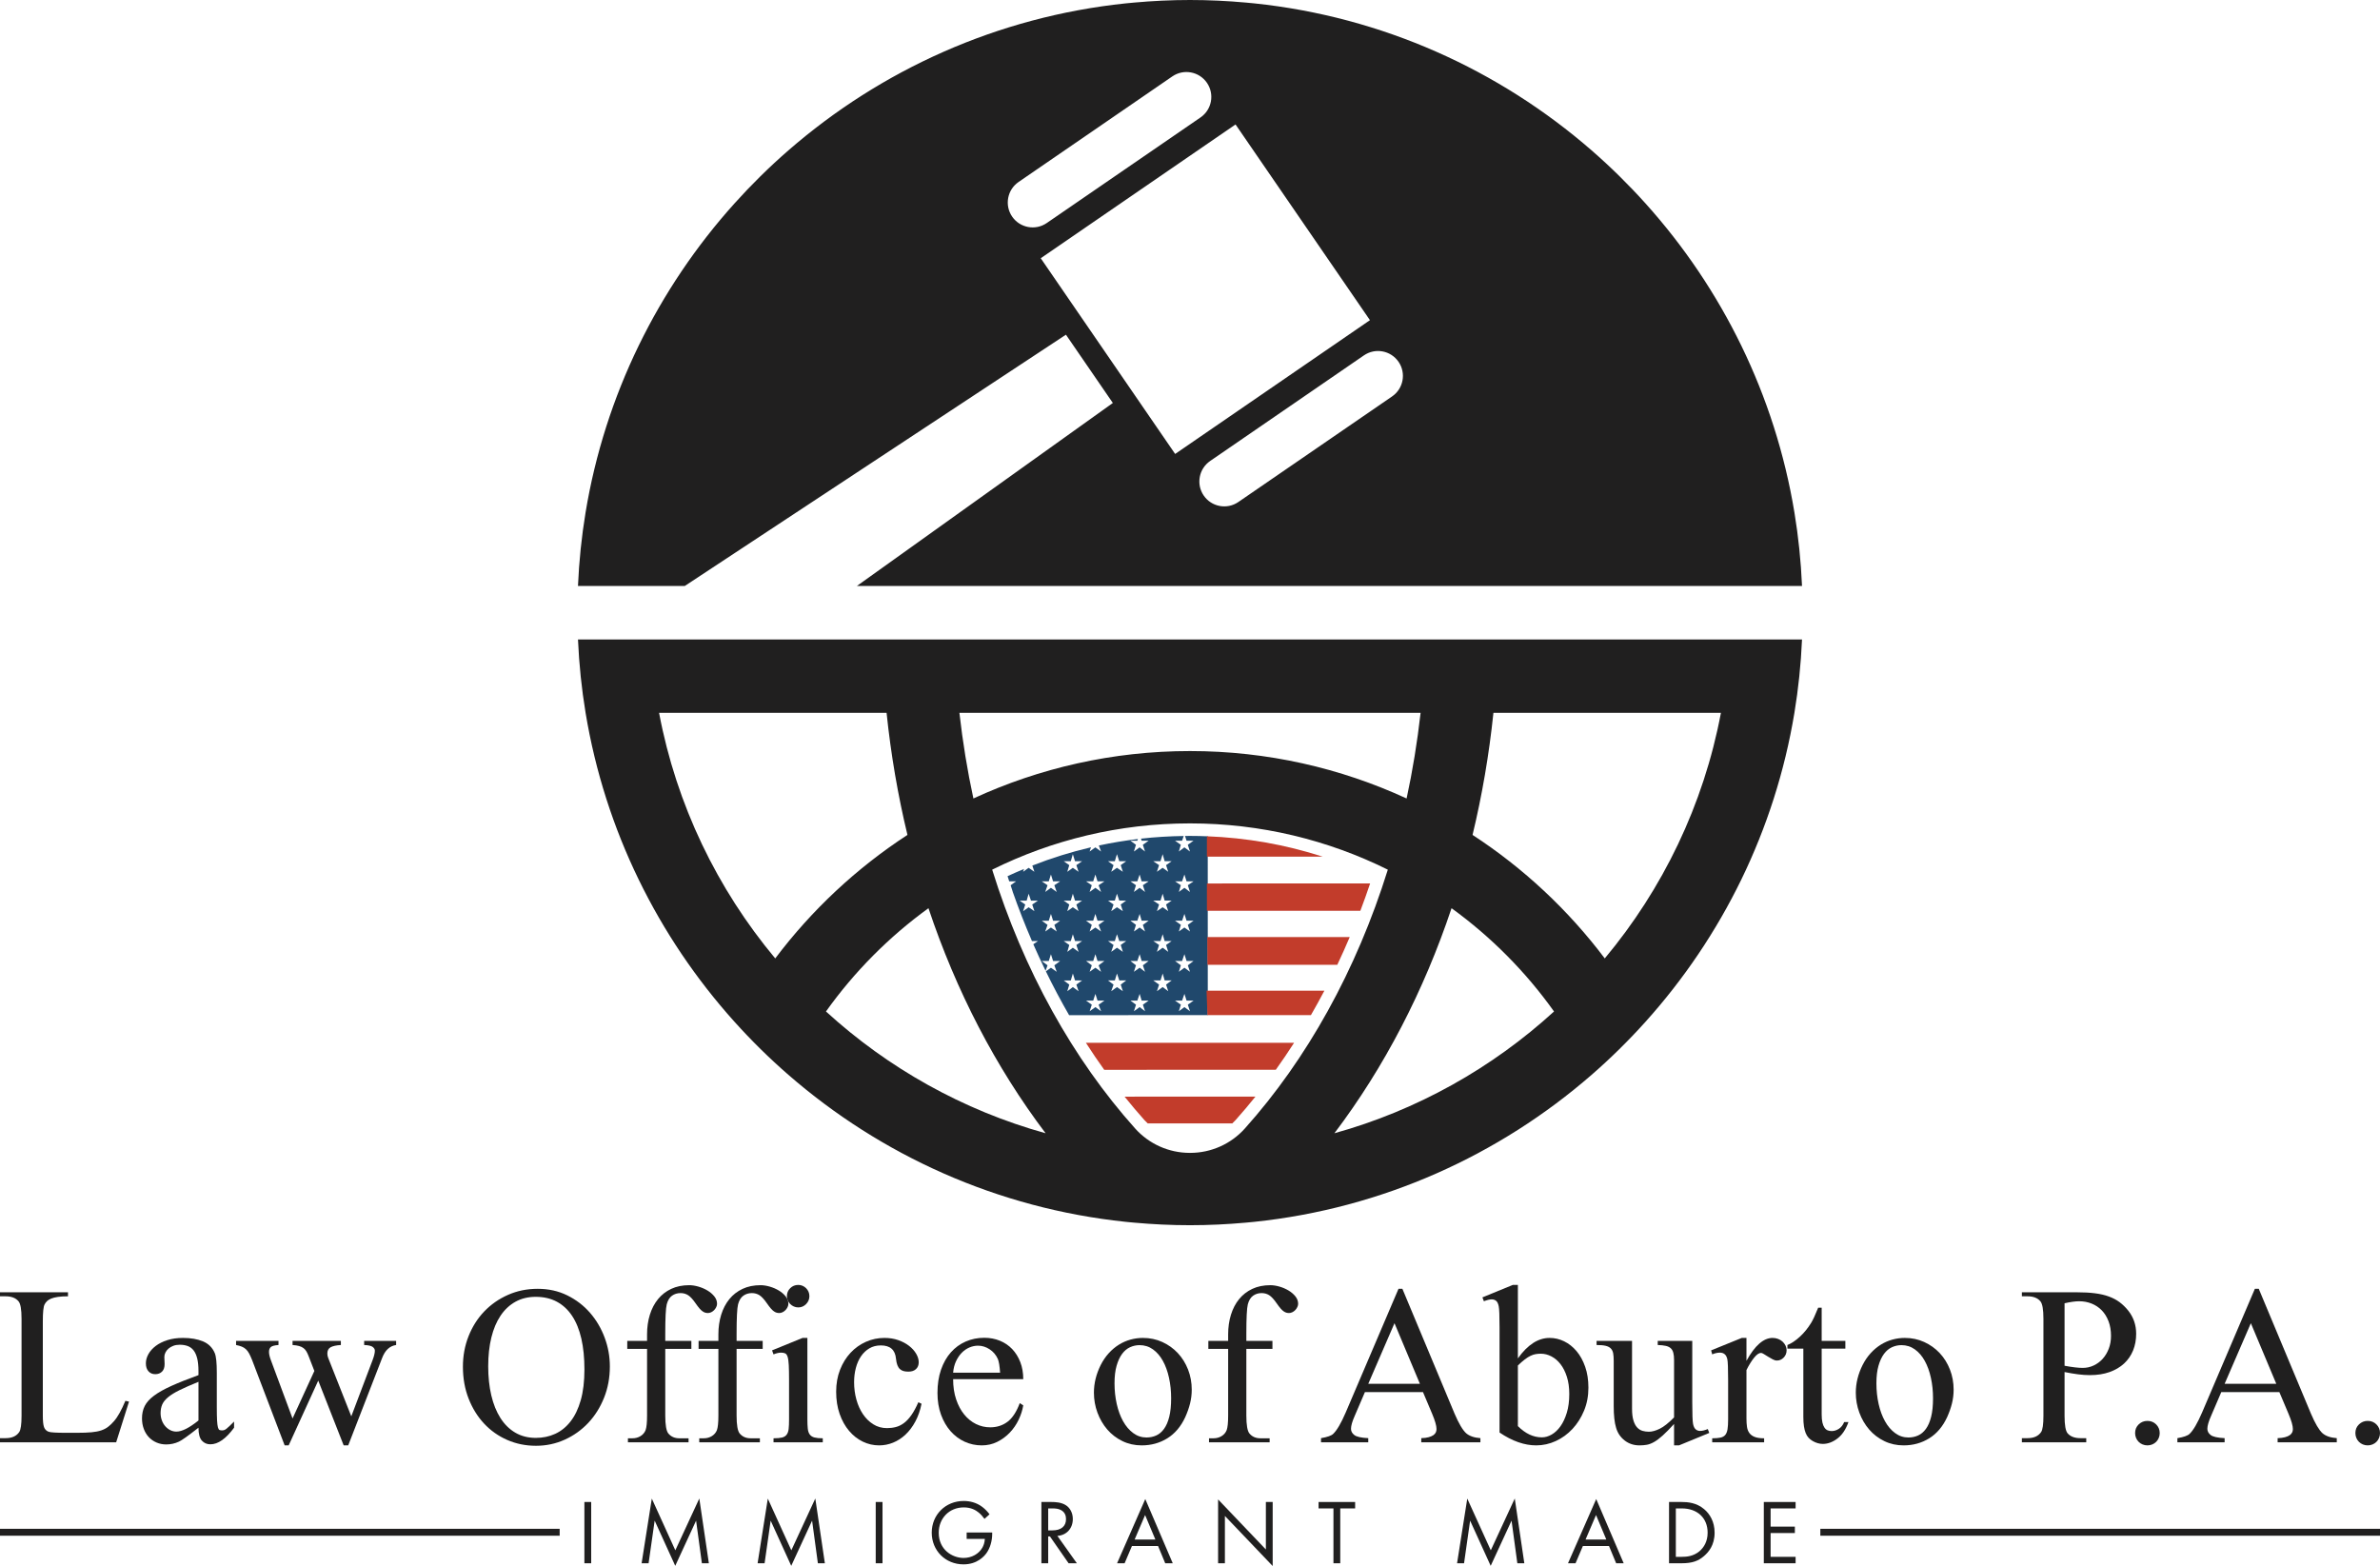 <?xml version="1.0" encoding="UTF-8"?>
<!DOCTYPE svg PUBLIC "-//W3C//DTD SVG 1.1//EN" "http://www.w3.org/Graphics/SVG/1.1/DTD/svg11.dtd">
<svg version="1.1" xmlns="http://www.w3.org/2000/svg" xmlns:xlink="http://www.w3.org/1999/xlink" x="0" y="0" width="760.484" height="500.406" viewBox="0, 0, 760.484, 500.406">
  <g id="Layer_1">
    <g>
      <path d="M41.224,447.872 L37.118,460.872 L0,460.872 L0,459.547 L1.797,459.547 C3.82,459.547 5.274,458.891 6.158,457.58 C6.643,456.839 6.886,455.099 6.886,452.363 L6.886,421.402 C6.886,418.409 6.558,416.543 5.902,415.8 C5.018,414.746 3.649,414.218 1.797,414.218 L0,414.218 L0,412.936 L21.724,412.936 L21.724,414.218 C20.441,414.218 19.365,414.283 18.496,414.411 C17.625,414.539 16.914,414.718 16.358,414.946 C15.801,415.174 15.359,415.445 15.032,415.758 C14.704,416.071 14.439,416.428 14.241,416.827 C13.87,417.54 13.685,419.335 13.685,422.215 L13.685,452.363 C13.685,454.016 13.805,455.214 14.048,455.955 C14.29,456.696 14.781,457.209 15.523,457.494 C16.15,457.723 18.003,457.836 21.082,457.836 L24.589,457.836 C26.47,457.836 28.024,457.78 29.25,457.665 C30.475,457.552 31.509,457.352 32.35,457.066 C33.191,456.782 33.917,456.403 34.532,455.933 C35.144,455.462 35.764,454.871 36.392,454.158 C37.018,453.447 37.631,452.548 38.23,451.464 C38.828,450.381 39.441,449.099 40.069,447.616 z" fill="#201F1F"/>
      <path d="M63.418,441.544 C60.965,442.542 58.956,443.426 57.388,444.195 C55.82,444.964 54.587,445.727 53.69,446.483 C52.791,447.239 52.171,448.015 51.828,448.813 C51.487,449.612 51.315,450.523 51.315,451.55 C51.315,452.378 51.45,453.154 51.722,453.88 C51.993,454.608 52.363,455.235 52.834,455.762 C53.304,456.29 53.838,456.703 54.438,457.002 C55.036,457.302 55.678,457.452 56.362,457.452 C58.129,457.452 60.481,456.268 63.418,453.902 z M63.418,456.211 C60.11,458.806 58.03,460.288 57.174,460.659 C55.891,461.257 54.538,461.557 53.112,461.557 C52,461.557 50.966,461.349 50.012,460.937 C49.056,460.524 48.237,459.953 47.552,459.225 C46.869,458.499 46.335,457.622 45.949,456.596 C45.564,455.57 45.372,454.444 45.372,453.217 C45.372,451.735 45.664,450.416 46.248,449.262 C46.833,448.108 47.823,447.011 49.221,445.97 C50.618,444.929 52.471,443.889 54.779,442.848 C57.089,441.807 59.968,440.66 63.418,439.406 L63.418,438.122 C63.418,436.497 63.282,435.145 63.012,434.061 C62.74,432.977 62.349,432.114 61.836,431.473 C61.322,430.832 60.695,430.376 59.954,430.104 C59.212,429.834 58.371,429.698 57.432,429.698 C56.661,429.698 55.976,429.813 55.378,430.041 C54.779,430.269 54.266,430.569 53.838,430.938 C53.412,431.31 53.084,431.729 52.856,432.201 C52.626,432.67 52.513,433.148 52.513,433.633 C52.513,434.004 52.528,434.389 52.556,434.787 C52.584,435.186 52.599,435.543 52.599,435.856 C52.599,436.94 52.321,437.752 51.765,438.294 C51.209,438.835 50.488,439.106 49.605,439.106 C48.721,439.106 48.002,438.8 47.446,438.187 C46.889,437.574 46.613,436.726 46.613,435.643 C46.613,434.645 46.883,433.661 47.424,432.692 C47.965,431.723 48.743,430.853 49.755,430.083 C50.766,429.313 52.007,428.694 53.475,428.223 C54.944,427.753 56.604,427.518 58.457,427.518 C60.965,427.518 63.104,427.888 64.872,428.629 C66.639,429.371 67.893,430.625 68.635,432.392 C69.062,433.419 69.276,435.5 69.276,438.635 L69.276,449.625 C69.276,451.479 69.305,452.904 69.361,453.902 C69.418,454.901 69.511,455.634 69.639,456.105 C69.768,456.574 69.939,456.852 70.152,456.937 C70.367,457.024 70.63,457.066 70.943,457.066 C71.2,457.066 71.436,457.031 71.649,456.959 C71.863,456.889 72.106,456.746 72.377,456.531 C72.647,456.318 72.975,456.026 73.359,455.655 C73.744,455.285 74.222,454.814 74.793,454.245 L74.793,456.211 C72.197,459.746 69.674,461.513 67.223,461.513 C66.112,461.513 65.198,461.114 64.487,460.316 C63.774,459.518 63.418,458.15 63.418,456.211" fill="#201F1F"/>
      <path d="M75.433,428.458 L88.989,428.458 L88.989,429.784 C87.734,429.869 86.916,430.09 86.53,430.446 C86.145,430.803 85.954,431.309 85.954,431.963 C85.954,432.678 86.152,433.56 86.552,434.616 L93.479,453.26 L100.449,438.08 L98.611,433.332 C98.383,432.734 98.141,432.22 97.883,431.793 C97.627,431.366 97.314,431.016 96.942,430.746 C96.573,430.475 96.11,430.261 95.554,430.103 C94.997,429.947 94.306,429.84 93.479,429.784 L93.479,428.458 L108.917,428.458 L108.917,429.784 C107.463,429.869 106.379,430.103 105.666,430.488 C104.954,430.874 104.597,431.55 104.597,432.52 C104.597,433.006 104.697,433.489 104.897,433.973 L112.252,452.575 L119.051,434.616 C119.536,433.332 119.779,432.321 119.779,431.579 C119.779,431.151 119.549,430.759 119.094,430.403 C118.638,430.047 117.726,429.84 116.357,429.784 L116.357,428.458 L126.578,428.458 L126.578,429.784 C124.525,430.068 123.028,431.465 122.087,433.973 L111.268,461.855 L109.814,461.855 L101.69,441.159 L92.24,461.855 L90.956,461.855 L80.565,434.616 C80.224,433.76 79.902,433.054 79.603,432.498 C79.304,431.943 78.961,431.487 78.577,431.131 C78.192,430.774 77.749,430.496 77.251,430.297 C76.752,430.097 76.146,429.927 75.433,429.784 z" fill="#201F1F"/>
      <path d="M171.179,414.389 C168.755,414.389 166.603,414.91 164.721,415.949 C162.84,416.99 161.25,418.472 159.954,420.397 C158.655,422.322 157.673,424.652 157.003,427.389 C156.332,430.125 155.998,433.191 155.998,436.583 C155.998,439.975 156.326,443.069 156.982,445.862 C157.638,448.656 158.607,451.065 159.889,453.089 C161.173,455.113 162.762,456.68 164.657,457.793 C166.553,458.905 168.741,459.461 171.221,459.461 C173.445,459.461 175.497,459.033 177.379,458.177 C179.26,457.323 180.899,456.004 182.296,454.222 C183.693,452.441 184.784,450.174 185.568,447.423 C186.352,444.672 186.744,441.387 186.744,437.566 C186.744,433.889 186.416,430.617 185.761,427.752 C185.104,424.887 184.121,422.465 182.81,420.482 C181.498,418.502 179.873,416.99 177.935,415.949 C175.997,414.91 173.744,414.389 171.179,414.389 M171.82,411.823 C175.269,411.823 178.413,412.522 181.249,413.918 C184.086,415.316 186.509,417.168 188.519,419.478 C190.529,421.787 192.089,424.432 193.201,427.409 C194.312,430.39 194.868,433.461 194.868,436.626 C194.868,440.218 194.249,443.56 193.008,446.653 C191.769,449.746 190.079,452.426 187.941,454.692 C185.803,456.958 183.302,458.74 180.436,460.037 C177.572,461.335 174.514,461.984 171.264,461.984 C167.985,461.984 164.928,461.363 162.092,460.124 C159.255,458.883 156.789,457.145 154.694,454.907 C152.599,452.669 150.945,450.003 149.733,446.91 C148.521,443.817 147.916,440.418 147.916,436.711 C147.916,433.262 148.514,430.019 149.711,426.983 C150.909,423.946 152.577,421.31 154.715,419.072 C156.853,416.834 159.383,415.067 162.305,413.769 C165.228,412.472 168.398,411.823 171.82,411.823" fill="#201F1F"/>
      <path d="M212.572,431.023 L212.572,452.319 C212.572,455.341 212.9,457.251 213.556,458.049 C214.412,459.075 215.579,459.589 217.063,459.589 L220.014,459.589 L220.014,460.872 L200.642,460.872 L200.642,459.589 L202.096,459.589 C203.064,459.589 203.926,459.353 204.682,458.883 C205.438,458.412 205.973,457.779 206.286,456.98 C206.599,456.126 206.757,454.572 206.757,452.319 L206.757,431.023 L200.428,431.023 L200.428,428.458 L206.757,428.458 L206.757,426.362 C206.757,424.111 207.057,422.022 207.655,420.098 C208.254,418.174 209.123,416.514 210.264,415.117 C211.403,413.72 212.808,412.629 214.475,411.845 C216.144,411.06 218.06,410.669 220.227,410.669 C221.139,410.669 222.115,410.819 223.156,411.117 C224.197,411.417 225.159,411.831 226.042,412.358 C226.926,412.885 227.66,413.513 228.245,414.239 C228.829,414.967 229.121,415.758 229.121,416.612 C229.121,416.955 229.036,417.305 228.864,417.66 C228.694,418.017 228.473,418.337 228.202,418.622 C227.93,418.908 227.617,419.135 227.261,419.307 C226.904,419.478 226.556,419.563 226.213,419.563 C225.929,419.563 225.65,419.528 225.379,419.456 C225.108,419.386 224.816,419.243 224.503,419.028 C224.189,418.815 223.854,418.502 223.497,418.088 C223.141,417.675 222.735,417.14 222.28,416.484 C221.396,415.202 220.597,414.332 219.885,413.876 C219.171,413.42 218.359,413.192 217.448,413.192 C216.42,413.192 215.516,413.47 214.732,414.026 C213.947,414.582 213.385,415.501 213.043,416.784 C212.729,418.039 212.572,421.16 212.572,426.149 L212.572,428.458 L220.911,428.458 L220.911,431.023 z" fill="#201F1F"/>
      <path d="M235.364,431.023 L235.364,452.319 C235.364,455.341 235.692,457.251 236.348,458.049 C237.204,459.075 238.371,459.589 239.855,459.589 L242.806,459.589 L242.806,460.872 L223.434,460.872 L223.434,459.589 L224.888,459.589 C225.856,459.589 226.718,459.353 227.474,458.883 C228.23,458.412 228.765,457.779 229.078,456.98 C229.391,456.126 229.549,454.572 229.549,452.319 L229.549,431.023 L223.22,431.023 L223.22,428.458 L229.549,428.458 L229.549,426.362 C229.549,424.111 229.849,422.022 230.447,420.098 C231.046,418.174 231.915,416.514 233.056,415.117 C234.195,413.72 235.6,412.629 237.267,411.845 C238.936,411.06 240.852,410.669 243.019,410.669 C243.931,410.669 244.907,410.819 245.948,411.117 C246.989,411.417 247.951,411.831 248.834,412.358 C249.718,412.885 250.452,413.513 251.037,414.239 C251.621,414.967 251.913,415.758 251.913,416.612 C251.913,416.955 251.828,417.305 251.656,417.66 C251.486,418.017 251.265,418.337 250.994,418.622 C250.722,418.908 250.409,419.135 250.053,419.307 C249.696,419.478 249.348,419.563 249.005,419.563 C248.721,419.563 248.442,419.528 248.171,419.456 C247.9,419.386 247.608,419.243 247.295,419.028 C246.981,418.815 246.646,418.502 246.289,418.088 C245.933,417.675 245.527,417.14 245.072,416.484 C244.188,415.202 243.389,414.332 242.677,413.876 C241.963,413.42 241.151,413.192 240.24,413.192 C239.212,413.192 238.308,413.47 237.524,414.026 C236.739,414.582 236.177,415.501 235.835,416.784 C235.521,418.039 235.364,421.16 235.364,426.149 L235.364,428.458 L243.703,428.458 L243.703,431.023 z" fill="#201F1F"/>
      <path d="M255.077,410.583 C255.562,410.583 256.018,410.676 256.446,410.861 C256.874,411.047 257.25,411.304 257.58,411.632 C257.906,411.96 258.163,412.336 258.349,412.764 C258.534,413.192 258.627,413.662 258.627,414.176 C258.627,415.145 258.277,415.986 257.58,416.699 C256.88,417.412 256.046,417.768 255.077,417.768 C254.564,417.768 254.086,417.668 253.645,417.468 C253.202,417.269 252.817,417.005 252.491,416.677 C252.163,416.349 251.905,415.971 251.72,415.544 C251.535,415.117 251.442,414.661 251.442,414.176 C251.442,413.179 251.792,412.33 252.491,411.632 C253.189,410.933 254.051,410.583 255.077,410.583 M257.985,427.518 L257.985,453.56 C257.985,454.757 258.028,455.748 258.114,456.531 C258.199,457.317 258.412,457.936 258.755,458.393 C259.097,458.849 259.595,459.162 260.252,459.333 C260.907,459.503 261.791,459.59 262.903,459.59 L262.903,460.872 L247.166,460.872 L247.166,459.59 C248.306,459.59 249.204,459.511 249.86,459.354 C250.516,459.198 251.015,458.891 251.357,458.434 C251.7,457.979 251.913,457.365 251.998,456.596 C252.084,455.826 252.126,454.814 252.126,453.56 L252.126,441.073 C252.126,439.049 252.098,437.446 252.041,436.262 C251.983,435.08 251.863,434.189 251.678,433.589 C251.492,432.991 251.229,432.614 250.887,432.457 C250.544,432.3 250.102,432.221 249.562,432.221 C248.877,432.221 248.078,432.407 247.166,432.777 L246.696,431.494 L256.446,427.518 z" fill="#201F1F"/>
      <path d="M294.462,448.556 C294.034,450.666 293.378,452.547 292.495,454.201 C291.611,455.854 290.564,457.252 289.352,458.392 C288.141,459.533 286.814,460.395 285.375,460.978 C283.936,461.563 282.446,461.856 280.907,461.856 C279.082,461.856 277.342,461.456 275.69,460.659 C274.036,459.861 272.575,458.712 271.307,457.215 C270.038,455.72 269.033,453.916 268.292,451.806 C267.551,449.697 267.179,447.33 267.179,444.708 C267.179,442.142 267.592,439.805 268.42,437.694 C269.246,435.585 270.366,433.775 271.777,432.264 C273.187,430.753 274.827,429.584 276.694,428.757 C278.561,427.931 280.536,427.518 282.617,427.518 C284.213,427.518 285.681,427.752 287.022,428.222 C288.361,428.693 289.516,429.306 290.485,430.062 C291.455,430.817 292.211,431.659 292.752,432.585 C293.293,433.511 293.564,434.417 293.564,435.299 C293.564,436.213 293.271,436.939 292.687,437.481 C292.103,438.023 291.298,438.293 290.272,438.293 C289.701,438.293 289.195,438.237 288.754,438.122 C288.311,438.008 287.919,437.802 287.578,437.502 C287.235,437.203 286.957,436.783 286.744,436.24 C286.53,435.699 286.381,435.001 286.294,434.145 C286.038,431.323 284.427,429.912 281.463,429.912 C280.065,429.912 278.839,430.225 277.785,430.853 C276.729,431.481 275.84,432.328 275.112,433.397 C274.385,434.467 273.837,435.714 273.465,437.139 C273.096,438.565 272.911,440.075 272.911,441.672 C272.911,443.582 273.152,445.42 273.637,447.187 C274.121,448.956 274.819,450.517 275.732,451.87 C276.644,453.225 277.748,454.308 279.047,455.12 C280.343,455.933 281.805,456.339 283.43,456.339 C284.399,456.339 285.333,456.226 286.231,455.996 C287.128,455.769 287.991,455.348 288.817,454.736 C289.644,454.123 290.436,453.282 291.191,452.213 C291.946,451.144 292.694,449.768 293.436,448.086 z" fill="#201F1F"/>
      <path d="M319.564,438.635 C319.421,436.497 319.179,435.03 318.836,434.231 C318.238,432.92 317.354,431.886 316.185,431.131 C315.016,430.375 313.791,429.997 312.508,429.997 C311.568,429.997 310.648,430.191 309.749,430.575 C308.852,430.96 308.039,431.523 307.313,432.264 C306.585,433.006 305.973,433.911 305.473,434.98 C304.975,436.049 304.669,437.268 304.554,438.635 z M304.554,440.688 C304.554,443.083 304.875,445.236 305.516,447.146 C306.158,449.056 307.02,450.673 308.104,451.998 C309.187,453.324 310.441,454.336 311.867,455.035 C313.291,455.733 314.803,456.083 316.4,456.083 C318.508,456.083 320.348,455.498 321.915,454.329 C323.484,453.161 324.795,451.165 325.85,448.343 L326.962,449.069 C326.706,450.609 326.213,452.141 325.487,453.667 C324.759,455.192 323.819,456.561 322.665,457.772 C321.509,458.984 320.177,459.968 318.666,460.722 C317.155,461.477 315.501,461.856 313.706,461.856 C311.766,461.856 309.942,461.463 308.232,460.679 C306.522,459.896 305.025,458.777 303.741,457.323 C302.459,455.868 301.44,454.109 300.684,452.041 C299.929,449.975 299.551,447.659 299.551,445.093 C299.551,442.328 299.929,439.854 300.684,437.674 C301.44,435.493 302.487,433.647 303.828,432.136 C305.167,430.625 306.749,429.471 308.574,428.672 C310.399,427.874 312.38,427.475 314.518,427.475 C316.314,427.475 317.974,427.789 319.501,428.416 C321.025,429.043 322.337,429.934 323.434,431.088 C324.531,432.242 325.394,433.633 326.022,435.258 C326.648,436.883 326.962,438.693 326.962,440.688 z" fill="#201F1F"/>
      <path d="M364.123,429.826 C363.067,429.826 362.055,430.047 361.086,430.489 C360.117,430.932 359.269,431.644 358.541,432.627 C357.815,433.611 357.231,434.873 356.788,436.412 C356.347,437.952 356.125,439.819 356.125,442.014 C356.125,444.323 356.362,446.525 356.831,448.621 C357.302,450.716 357.979,452.554 358.863,454.136 C359.745,455.72 360.823,456.98 362.092,457.921 C363.359,458.862 364.778,459.333 366.346,459.333 C367.458,459.333 368.491,459.119 369.447,458.691 C370.401,458.264 371.235,457.558 371.948,456.574 C372.661,455.592 373.217,454.301 373.616,452.704 C374.015,451.109 374.214,449.141 374.214,446.803 C374.214,444.495 373.986,442.307 373.53,440.239 C373.074,438.172 372.418,436.369 371.563,434.83 C370.707,433.29 369.653,432.072 368.399,431.173 C367.144,430.276 365.719,429.826 364.123,429.826 M365.192,427.518 C367.415,427.518 369.482,427.952 371.392,428.822 C373.302,429.691 374.955,430.875 376.352,432.37 C377.75,433.867 378.839,435.621 379.624,437.631 C380.407,439.641 380.8,441.785 380.8,444.067 C380.8,445.549 380.622,447.011 380.266,448.45 C379.908,449.89 379.388,451.365 378.704,452.876 C377.307,455.868 375.397,458.114 372.974,459.61 C370.551,461.107 367.828,461.856 364.806,461.856 C362.583,461.856 360.53,461.4 358.649,460.487 C356.768,459.575 355.156,458.342 353.817,456.789 C352.477,455.235 351.429,453.439 350.673,451.4 C349.917,449.362 349.541,447.231 349.541,445.008 C349.541,442.014 350.267,439.063 351.721,436.155 C352.462,434.702 353.331,433.433 354.33,432.35 C355.328,431.266 356.403,430.369 357.559,429.656 C358.713,428.943 359.939,428.409 361.236,428.052 C362.533,427.696 363.852,427.518 365.192,427.518" fill="#201F1F"/>
      <path d="M398.246,431.023 L398.246,452.319 C398.246,455.341 398.574,457.251 399.23,458.049 C400.086,459.075 401.253,459.589 402.737,459.589 L405.688,459.589 L405.688,460.872 L386.316,460.872 L386.316,459.589 L387.77,459.589 C388.738,459.589 389.6,459.353 390.356,458.883 C391.112,458.412 391.647,457.779 391.96,456.98 C392.273,456.126 392.431,454.572 392.431,452.319 L392.431,431.023 L386.102,431.023 L386.102,428.458 L392.431,428.458 L392.431,426.362 C392.431,424.111 392.731,422.022 393.329,420.098 C393.928,418.174 394.797,416.514 395.938,415.117 C397.077,413.72 398.482,412.629 400.149,411.845 C401.818,411.06 403.734,410.669 405.901,410.669 C406.813,410.669 407.789,410.819 408.83,411.117 C409.871,411.417 410.833,411.831 411.716,412.358 C412.6,412.885 413.334,413.513 413.919,414.239 C414.503,414.967 414.795,415.758 414.795,416.612 C414.795,416.955 414.71,417.305 414.538,417.66 C414.368,418.017 414.147,418.337 413.876,418.622 C413.604,418.908 413.291,419.135 412.935,419.307 C412.578,419.478 412.23,419.563 411.887,419.563 C411.603,419.563 411.324,419.528 411.053,419.456 C410.782,419.386 410.49,419.243 410.177,419.028 C409.863,418.815 409.528,418.502 409.171,418.088 C408.815,417.675 408.409,417.14 407.954,416.484 C407.07,415.202 406.271,414.332 405.559,413.876 C404.845,413.42 404.033,413.192 403.122,413.192 C402.094,413.192 401.19,413.47 400.406,414.026 C399.621,414.582 399.059,415.501 398.717,416.784 C398.403,418.039 398.246,421.16 398.246,426.149 L398.246,428.458 L406.585,428.458 L406.585,431.023 z" fill="#201F1F"/>
      <path d="M453.708,442.185 L445.583,422.814 L437.202,442.185 z M454.692,444.836 L436.133,444.836 L432.883,452.405 C432.085,454.201 431.686,455.585 431.686,456.553 C431.686,457.323 432.028,457.979 432.711,458.521 C433.396,459.09 434.893,459.433 437.202,459.546 L437.202,460.872 L422.107,460.872 L422.107,459.546 C424.131,459.204 425.428,458.749 425.999,458.178 C427.196,457.039 428.535,454.742 430.019,451.294 L446.866,411.823 L448.106,411.823 L464.783,451.722 C466.124,454.857 467.349,456.937 468.462,457.964 C469.516,458.877 471.041,459.403 473.037,459.546 L473.037,460.872 L454.136,460.872 L454.136,459.546 C455.077,459.518 455.861,459.418 456.487,459.247 C457.115,459.075 457.614,458.862 457.984,458.606 C458.355,458.349 458.619,458.058 458.775,457.73 C458.932,457.402 459.011,457.039 459.011,456.639 C459.011,455.585 458.54,453.945 457.6,451.722 z" fill="#201F1F"/>
      <path d="M485.01,455.698 C487.406,458.093 489.956,459.29 492.665,459.29 C493.719,459.29 494.767,458.99 495.809,458.392 C496.848,457.793 497.782,456.917 498.609,455.761 C499.436,454.607 500.112,453.168 500.64,451.443 C501.167,449.718 501.432,447.715 501.432,445.435 C501.432,443.354 501.174,441.515 500.661,439.919 C500.148,438.322 499.471,436.983 498.63,435.899 C497.789,434.816 496.82,433.989 495.722,433.419 C494.625,432.848 493.506,432.563 492.365,432.563 C491.796,432.563 491.246,432.607 490.72,432.692 C490.192,432.777 489.643,432.955 489.073,433.226 C488.502,433.497 487.889,433.882 487.234,434.38 C486.578,434.88 485.837,435.529 485.01,436.327 z M485.01,434.06 C488.117,429.698 491.496,427.518 495.146,427.518 C496.77,427.518 498.323,427.881 499.807,428.608 C501.289,429.335 502.608,430.382 503.762,431.751 C504.916,433.119 505.836,434.787 506.519,436.755 C507.204,438.721 507.547,440.944 507.547,443.425 C507.547,446.076 507.082,448.521 506.156,450.759 C505.23,452.997 503.997,454.942 502.458,456.596 C500.918,458.249 499.144,459.54 497.134,460.466 C495.124,461.392 493.035,461.856 490.87,461.856 C487.106,461.856 483.2,460.487 479.152,457.75 L479.152,424.182 C479.152,420.504 479.067,418.253 478.895,417.425 C478.725,416.571 478.447,415.986 478.061,415.672 C477.676,415.358 477.199,415.202 476.629,415.202 C476.001,415.202 475.175,415.402 474.149,415.8 L473.678,414.561 L483.386,410.583 L485.01,410.583 z" fill="#201F1F"/>
      <path d="M540.73,428.458 L540.73,448.086 C540.73,451.849 540.816,454.157 540.988,455.013 C541.158,455.841 541.443,456.417 541.842,456.745 C542.242,457.073 542.698,457.236 543.211,457.236 C543.924,457.236 544.75,457.038 545.691,456.638 L546.162,457.877 L536.497,461.855 L534.915,461.855 L534.915,455.013 C533.518,456.552 532.312,457.779 531.301,458.69 C530.289,459.603 529.37,460.294 528.544,460.765 C527.716,461.234 526.94,461.534 526.213,461.662 C525.486,461.791 524.709,461.855 523.883,461.855 C522.058,461.855 520.476,461.334 519.135,460.294 C517.795,459.254 516.883,457.907 516.399,456.254 C515.885,454.6 515.629,452.262 515.629,449.24 L515.629,434.786 C515.629,433.845 515.572,433.062 515.459,432.435 C515.344,431.808 515.094,431.294 514.709,430.894 C514.325,430.496 513.775,430.211 513.064,430.04 C512.35,429.869 511.381,429.784 510.155,429.784 L510.155,428.458 L521.488,428.458 L521.488,450.138 C521.488,451.678 521.637,452.932 521.936,453.901 C522.236,454.87 522.634,455.619 523.134,456.146 C523.632,456.673 524.203,457.03 524.844,457.215 C525.486,457.401 526.163,457.493 526.875,457.493 C527.873,457.493 529.02,457.18 530.317,456.552 C531.615,455.926 533.147,454.713 534.915,452.918 L534.915,434.573 C534.915,433.66 534.837,432.898 534.68,432.285 C534.522,431.672 534.252,431.187 533.867,430.831 C533.483,430.475 532.955,430.218 532.285,430.062 C531.615,429.905 530.752,429.812 529.698,429.784 L529.698,428.458 z" fill="#201F1F"/>
      <path d="M558.049,427.518 L558.049,434.83 C560.728,429.954 563.508,427.518 566.388,427.518 C567.015,427.518 567.606,427.625 568.162,427.838 C568.718,428.053 569.196,428.344 569.595,428.715 C569.994,429.085 570.307,429.506 570.535,429.976 C570.763,430.447 570.878,430.938 570.878,431.451 C570.878,432.364 570.571,433.141 569.959,433.783 C569.344,434.424 568.611,434.745 567.756,434.745 C567.356,434.745 566.915,434.617 566.43,434.359 C565.945,434.102 565.461,433.824 564.976,433.526 C564.492,433.226 564.042,432.948 563.629,432.692 C563.216,432.435 562.91,432.307 562.71,432.307 C562.054,432.307 561.313,432.82 560.487,433.846 C559.659,434.873 558.847,436.184 558.049,437.781 L558.049,453.304 C558.049,454.301 558.106,455.185 558.22,455.955 C558.334,456.724 558.59,457.38 558.99,457.921 C559.388,458.464 559.959,458.877 560.7,459.162 C561.441,459.447 562.439,459.59 563.694,459.59 L563.694,460.872 L547.102,460.872 L547.102,459.59 C548.184,459.59 549.062,459.518 549.731,459.375 C550.401,459.234 550.914,458.947 551.272,458.521 C551.628,458.093 551.869,457.487 551.998,456.703 C552.126,455.92 552.191,454.886 552.191,453.602 L552.191,441.031 C552.191,437.296 552.104,435.058 551.934,434.317 C551.763,433.576 551.478,433.041 551.078,432.713 C550.679,432.385 550.181,432.221 549.582,432.221 C548.784,432.221 547.958,432.407 547.102,432.777 L546.759,431.495 L556.552,427.518 z" fill="#201F1F"/>
      <path d="M582.082,417.853 L582.082,428.459 L589.65,428.459 L589.65,430.938 L582.082,430.938 L582.082,451.978 C582.082,453.004 582.16,453.858 582.317,454.543 C582.473,455.227 582.695,455.776 582.98,456.189 C583.264,456.602 583.599,456.889 583.984,457.045 C584.369,457.202 584.803,457.28 585.288,457.28 C586.06,457.28 586.813,457.045 587.556,456.574 C588.295,456.104 588.865,455.385 589.264,454.414 L590.633,454.414 C589.807,456.752 588.638,458.499 587.126,459.653 C585.617,460.807 584.062,461.385 582.467,461.385 C581.383,461.385 580.314,461.085 579.26,460.487 C578.747,460.202 578.297,459.853 577.912,459.44 C577.528,459.027 577.213,458.521 576.972,457.921 C576.729,457.323 576.544,456.602 576.415,455.761 C576.287,454.922 576.222,453.916 576.222,452.747 L576.222,430.938 L571.135,430.938 L571.135,429.784 C572.417,429.271 573.736,428.394 575.09,427.153 C576.444,425.914 577.648,424.439 578.703,422.729 C578.988,422.272 579.316,421.645 579.687,420.847 C580.057,420.049 580.485,419.05 580.97,417.853 z" fill="#201F1F"/>
      <path d="M607.568,429.826 C606.512,429.826 605.503,430.047 604.534,430.489 C603.564,430.932 602.714,431.644 601.988,432.627 C601.262,433.611 600.676,434.873 600.236,436.412 C599.793,437.952 599.572,439.819 599.572,442.014 C599.572,444.323 599.806,446.525 600.279,448.621 C600.749,450.716 601.426,452.554 602.309,454.136 C603.192,455.72 604.269,456.98 605.538,457.921 C606.807,458.862 608.224,459.333 609.792,459.333 C610.905,459.333 611.936,459.119 612.892,458.691 C613.847,458.264 614.682,457.558 615.394,456.574 C616.107,455.592 616.663,454.301 617.063,452.704 C617.462,451.109 617.662,449.141 617.662,446.803 C617.662,444.495 617.433,442.307 616.976,440.239 C616.52,438.172 615.864,436.369 615.008,434.83 C614.155,433.29 613.1,432.072 611.844,431.173 C610.589,430.276 609.166,429.826 607.568,429.826 M608.637,427.518 C610.862,427.518 612.927,427.952 614.838,428.822 C616.747,429.691 618.402,430.875 619.8,432.37 C621.196,433.867 622.287,435.621 623.069,437.631 C623.855,439.641 624.246,441.785 624.246,444.067 C624.246,445.549 624.068,447.011 623.712,448.45 C623.356,449.89 622.835,451.365 622.151,452.876 C620.753,455.868 618.844,458.114 616.42,459.61 C613.996,461.107 611.275,461.856 608.254,461.856 C606.029,461.856 603.977,461.4 602.096,460.487 C600.214,459.575 598.602,458.342 597.263,456.789 C595.922,455.235 594.874,453.439 594.121,451.4 C593.365,449.362 592.987,447.231 592.987,445.008 C592.987,442.014 593.713,439.063 595.168,436.155 C595.908,434.702 596.777,433.433 597.776,432.35 C598.773,431.266 599.85,430.369 601.005,429.656 C602.161,428.943 603.384,428.409 604.682,428.052 C605.978,427.696 607.298,427.518 608.637,427.518" fill="#201F1F"/>
      <path d="M659.693,436.412 C662.146,436.868 664.085,437.096 665.51,437.096 C666.736,437.096 667.896,436.84 668.996,436.327 C670.091,435.814 671.047,435.108 671.859,434.21 C672.672,433.311 673.32,432.236 673.807,430.982 C674.289,429.728 674.533,428.359 674.533,426.876 C674.533,425.137 674.268,423.576 673.742,422.194 C673.213,420.811 672.495,419.65 671.582,418.709 C670.669,417.768 669.593,417.049 668.354,416.549 C667.114,416.051 665.781,415.8 664.354,415.8 C663.156,415.8 661.604,416.015 659.693,416.443 z M659.693,452.405 C659.693,455.399 660.021,457.265 660.677,458.007 C661.56,459.034 662.93,459.547 664.781,459.547 L666.622,459.547 L666.622,460.872 L646.054,460.872 L646.054,459.547 L647.849,459.547 C649.872,459.547 651.327,458.891 652.21,457.58 C652.695,456.839 652.938,455.114 652.938,452.405 L652.938,421.402 C652.938,418.409 652.609,416.543 651.953,415.8 C651.07,414.746 649.702,414.218 647.849,414.218 L646.054,414.218 L646.054,412.936 L663.629,412.936 C665.823,412.936 667.754,413.042 669.422,413.256 C671.091,413.47 672.565,413.812 673.846,414.283 C675.132,414.753 676.263,415.352 677.249,416.078 C678.232,416.806 679.151,417.697 680.005,418.751 C681.716,420.889 682.573,423.37 682.573,426.192 C682.573,428.131 682.242,429.906 681.59,431.516 C680.931,433.127 679.978,434.517 678.723,435.686 C677.468,436.855 675.922,437.766 674.085,438.422 C672.244,439.078 670.143,439.406 667.776,439.406 C666.58,439.406 665.315,439.32 663.991,439.149 C662.664,438.978 661.234,438.736 659.693,438.422 z" fill="#201F1F"/>
      <path d="M686.165,454.03 C687.277,454.03 688.211,454.408 688.967,455.164 C689.72,455.92 690.098,456.839 690.098,457.922 C690.098,458.464 689.998,458.977 689.799,459.462 C689.599,459.946 689.324,460.366 688.967,460.722 C688.608,461.079 688.19,461.357 687.704,461.557 C687.221,461.755 686.708,461.856 686.165,461.856 C685.622,461.856 685.109,461.755 684.626,461.557 C684.14,461.357 683.719,461.079 683.365,460.722 C683.006,460.366 682.728,459.946 682.531,459.462 C682.332,458.977 682.232,458.464 682.232,457.922 C682.232,456.809 682.615,455.883 683.384,455.142 C684.156,454.401 685.082,454.03 686.165,454.03" fill="#201F1F"/>
      <path d="M727.346,442.185 L719.22,422.814 L710.838,442.185 z M728.329,444.836 L709.769,444.836 L706.521,452.405 C705.722,454.201 705.322,455.585 705.322,456.553 C705.322,457.323 705.665,457.979 706.348,458.521 C707.034,459.09 708.529,459.433 710.838,459.546 L710.838,460.872 L695.744,460.872 L695.744,459.546 C697.769,459.204 699.064,458.749 699.634,458.178 C700.833,457.039 702.172,454.742 703.654,451.294 L720.502,411.823 L721.744,411.823 L738.42,451.722 C739.759,454.857 740.987,456.937 742.097,457.964 C743.152,458.877 744.678,459.403 746.673,459.546 L746.673,460.872 L727.773,460.872 L727.773,459.546 C728.715,459.518 729.498,459.418 730.124,459.247 C730.75,459.075 731.25,458.862 731.622,458.606 C731.992,458.349 732.257,458.058 732.413,457.73 C732.57,457.402 732.648,457.039 732.648,456.639 C732.648,455.585 732.178,453.945 731.236,451.722 z" fill="#201F1F"/>
      <path d="M756.551,454.03 C757.663,454.03 758.597,454.408 759.353,455.164 C760.106,455.92 760.484,456.839 760.484,457.922 C760.484,458.464 760.384,458.977 760.185,459.462 C759.985,459.946 759.71,460.366 759.353,460.722 C758.994,461.079 758.576,461.357 758.09,461.557 C757.607,461.755 757.094,461.856 756.551,461.856 C756.008,461.856 755.495,461.755 755.012,461.557 C754.526,461.357 754.105,461.079 753.751,460.722 C753.392,460.366 753.114,459.946 752.917,459.462 C752.718,458.977 752.618,458.464 752.618,457.922 C752.618,456.809 753.001,455.883 753.77,455.142 C754.542,454.401 755.468,454.03 756.551,454.03" fill="#201F1F"/>
      <path d="M188.906,499.525 L186.733,499.525 L186.733,479.943 L188.906,479.943 z" fill="#201F1F"/>
      <path d="M205.015,499.525 L208.273,478.856 L215.789,495.385 L223.452,478.827 L226.506,499.525 L224.274,499.525 L222.425,485.903 L215.761,500.347 L209.185,485.903 L207.246,499.525 z" fill="#201F1F"/>
      <path d="M242.079,499.525 L245.339,478.856 L252.855,495.385 L260.516,478.827 L263.57,499.525 L261.338,499.525 L259.489,485.903 L252.825,500.347 L246.249,485.903 L244.31,499.525 z" fill="#201F1F"/>
      <path d="M281.991,499.525 L279.819,499.525 L279.819,479.943 L281.991,479.943 z" fill="#201F1F"/>
      <path d="M308.876,489.69 L317.037,489.69 L317.037,490.16 C317.037,492.332 316.392,494.68 315.158,496.354 C314.571,497.146 312.369,499.877 307.877,499.877 C302.065,499.877 297.718,495.444 297.718,489.748 C297.718,484.053 302.093,479.619 307.937,479.619 C309.816,479.619 312.017,480.089 313.924,481.557 C314.806,482.232 315.628,483.114 316.185,483.876 L314.571,485.345 C314.013,484.551 313.367,483.847 312.722,483.319 C311.782,482.556 310.314,481.675 307.965,481.675 C303.239,481.675 299.951,485.227 299.951,489.778 C299.951,495.12 304.207,497.823 307.907,497.823 C310.52,497.823 312.78,496.501 313.896,494.535 C314.248,493.918 314.629,492.978 314.688,491.744 L308.876,491.744 z" fill="#201F1F"/>
      <path d="M334.931,489.014 L336.311,489.014 C339.012,489.014 340.626,487.724 340.626,485.433 C340.626,484.346 340.303,483.261 339.071,482.556 C338.189,482.057 337.192,481.998 336.253,481.998 L334.931,481.998 z M335.9,479.943 C337.222,479.943 339.188,480.031 340.656,481.028 C341.8,481.792 342.799,483.289 342.799,485.375 C342.799,488.369 340.832,490.57 337.867,490.777 L344.091,499.525 L341.449,499.525 L335.488,490.952 L334.931,490.952 L334.931,499.525 L332.759,499.525 L332.759,479.943 z" fill="#201F1F"/>
      <path d="M369.182,491.951 L365.894,484.111 L362.546,491.951 z M370.034,494.005 L361.695,494.005 L359.346,499.525 L356.939,499.525 L365.952,479.003 L374.731,499.525 L372.323,499.525 z" fill="#201F1F"/>
      <path d="M389.22,499.525 L389.22,479.121 L404.487,495.121 L404.487,479.943 L406.66,479.943 L406.66,500.406 L391.393,484.406 L391.393,499.525 z" fill="#201F1F"/>
      <path d="M428.251,481.998 L428.251,499.525 L426.079,499.525 L426.079,481.998 L421.324,481.998 L421.324,479.944 L433.008,479.944 L433.008,481.998 z" fill="#201F1F"/>
      <path d="M465.578,499.525 L468.838,478.856 L476.354,495.385 L484.015,478.827 L487.069,499.525 L484.837,499.525 L482.988,485.903 L476.324,500.347 L469.748,485.903 L467.809,499.525 z" fill="#201F1F"/>
      <path d="M513.27,491.951 L509.982,484.111 L506.634,491.951 z M514.122,494.005 L505.783,494.005 L503.434,499.525 L501.027,499.525 L510.04,479.003 L518.819,499.525 L516.411,499.525 z" fill="#201F1F"/>
      <path d="M535.482,497.469 L537.391,497.469 C538.946,497.469 541.089,497.294 542.998,495.709 C544.466,494.475 545.641,492.537 545.641,489.748 C545.641,485.051 542.353,481.997 537.391,481.997 L535.482,481.997 z M533.309,479.943 L537.302,479.943 C539.27,479.943 542.058,480.148 544.524,482.232 C546.316,483.73 547.871,486.225 547.871,489.748 C547.871,493.858 545.846,496.06 544.437,497.264 C542.646,498.79 540.767,499.525 537.273,499.525 L533.309,499.525 z" fill="#201F1F"/>
      <path d="M573.752,481.998 L565.766,481.998 L565.766,487.812 L573.517,487.812 L573.517,489.866 L565.766,489.866 L565.766,497.47 L573.752,497.47 L573.752,499.525 L563.593,499.525 L563.593,479.944 L573.752,479.944 z" fill="#201F1F"/>
      <path d="M178.83,490.722 L0,490.722 L0,488.511 L178.83,488.511 z" fill="#201F1F"/>
      <path d="M760.484,490.722 L581.654,490.722 L581.654,488.511 L760.484,488.511 z" fill="#201F1F"/>
      <path d="M378.457,321.805 L376.682,323.126 L377.321,321.031 L375.468,319.731 L377.717,319.732 L378.458,317.58 L379.149,319.732 L381.381,319.732 L379.55,321.031 L380.239,323.129 z M377.716,307.065 L378.459,304.9 L379.15,307.069 L381.376,307.066 L379.548,308.447 L380.235,310.517 L378.458,309.22 L376.681,310.52 L377.319,308.449 L375.463,307.068 z M380.235,297.645 L378.457,296.373 L376.677,297.647 L377.324,295.524 L375.465,294.202 L377.718,294.196 L378.455,292.027 L379.143,294.198 L381.372,294.2 L379.549,295.529 z M377.711,281.622 L378.454,279.442 L379.141,281.613 L381.372,281.619 L379.544,282.862 L380.231,285.011 L378.453,283.687 L376.681,285.009 L377.315,282.86 L375.463,281.619 z M373.289,316.73 L371.506,315.406 L369.677,316.732 L370.366,314.615 L368.505,313.287 L370.821,313.285 L371.508,311.076 L372.146,313.284 L374.375,313.287 L372.598,314.615 z M370.815,300.703 L371.506,298.517 L372.14,300.703 L374.37,300.7 L372.6,301.952 L373.286,304.15 L371.504,302.826 L369.671,304.152 L370.361,301.949 L368.5,300.698 z M370.814,287.777 L371.503,285.577 L372.143,287.773 L374.369,287.774 L372.593,289.017 L373.285,291.141 L371.503,289.9 L369.67,291.146 L370.361,289.02 L368.499,287.776 z M370.812,275.192 L371.5,272.943 L372.144,275.193 L374.369,275.198 L372.596,276.445 L373.279,278.56 L371.501,277.292 L369.671,278.564 L370.361,276.439 L368.493,275.19 z M365.879,323.13 L364.16,321.807 L362.325,323.128 L362.986,321.036 L361.211,319.73 L363.412,319.735 L364.154,317.58 L364.792,319.733 L367.024,319.73 L365.188,321.035 z M363.415,307.064 L364.155,304.899 L364.793,307.07 L367.018,307.071 L365.186,308.455 L365.874,310.519 L364.155,309.219 L362.319,310.524 L362.98,308.454 L361.205,307.071 z M365.875,297.644 L364.155,296.383 L362.323,297.647 L362.979,295.528 L361.207,294.205 L363.41,294.198 L364.154,292.03 L364.789,294.201 L367.014,294.2 L365.181,295.529 z M363.414,281.619 L364.149,279.444 L364.782,281.621 L367.018,281.621 L365.182,282.866 L365.874,285.011 L364.148,283.69 L362.32,285.01 L362.98,282.865 L361.201,281.623 z M358.791,316.735 L356.909,315.414 L355.071,316.732 L355.813,314.617 L354.042,313.285 L356.22,313.289 L356.908,311.082 L357.655,313.29 L359.859,313.286 L358.108,314.618 z M356.219,300.704 L356.905,298.523 L357.65,300.704 L359.853,300.705 L358.11,301.953 L358.788,304.158 L356.904,302.827 L355.075,304.152 L355.811,301.952 L354.04,300.704 z M356.218,287.775 L356.904,285.578 L357.646,287.775 L359.848,287.779 L358.105,289.027 L358.787,291.149 L356.905,289.905 L355.07,291.15 L355.813,289.026 L354.038,287.778 z M356.216,275.193 L356.9,272.941 L357.644,275.196 L359.849,275.194 L358.103,276.445 L358.788,278.564 L356.901,277.294 L355.071,278.57 L355.81,276.445 L354.036,275.196 z M351.837,323.131 L350.015,321.807 L348.179,323.135 L348.864,321.037 L347.036,319.735 L349.318,319.734 L350.012,317.585 L350.7,319.732 L352.902,319.735 L351.04,321.038 z M349.313,307.07 L350.01,304.901 L350.698,307.071 L352.9,307.071 L351.041,308.455 L351.835,310.528 L350.009,309.226 L348.178,310.522 L348.862,308.457 L347.034,307.072 z M349.308,294.204 L350,292.027 L350.696,294.205 L352.899,294.205 L351.04,295.528 L351.835,297.654 L350.007,296.382 L348.175,297.649 L348.861,295.531 L347.029,294.205 z M344.643,316.738 L342.811,315.416 L341.036,316.734 L341.675,314.618 L339.896,313.292 L342.156,313.29 L342.813,311.081 L343.508,313.286 L345.763,313.291 L343.931,314.616 z M342.153,300.706 L342.809,298.53 L343.506,300.706 L345.761,300.709 L343.931,301.955 L344.647,304.157 L342.805,302.83 L341.039,304.158 L341.67,301.951 L339.894,300.711 z M342.146,287.78 L342.805,285.581 L343.504,287.781 L345.756,287.783 L343.93,289.028 L344.642,291.151 L342.804,289.904 L341.031,291.151 L341.668,289.029 L339.89,287.777 z M336.893,282.87 L337.654,285.013 L335.799,283.692 L333.977,285.014 L334.717,282.87 L332.885,281.625 L335.115,281.623 L335.803,279.448 L336.49,281.623 L338.749,281.622 z M337.657,297.655 L335.81,296.383 L333.976,297.655 L334.716,295.53 L332.887,294.207 L335.116,294.207 L335.805,292.033 L336.495,294.209 L338.747,294.207 L336.894,295.535 z M342.15,275.199 L342.801,272.947 L343.501,275.2 L345.754,275.197 L343.925,276.447 L344.64,278.566 L342.805,277.301 L341.032,278.572 L341.665,276.448 L339.895,275.196 z M349.309,281.624 L350.004,279.447 L350.694,281.623 L352.9,281.624 L351.034,282.87 L351.832,285.012 L350.007,283.692 L348.171,285.015 L348.855,282.867 L347.033,281.626 z M330.524,291.151 L328.686,289.907 L326.913,291.151 L327.6,289.03 L325.795,287.784 L328.046,287.786 L328.68,285.583 L329.432,287.785 L331.658,287.781 L329.829,289.027 z M385.914,267.23 C384.03,267.155 382.141,267.105 380.242,267.105 C379.711,267.105 379.182,267.12 378.652,267.126 L379.141,268.636 L381.367,268.636 L379.542,269.939 L380.233,272.089 L378.451,270.762 L376.678,272.092 L377.309,269.942 L375.457,268.636 L377.706,268.636 L378.235,267.132 C373.644,267.196 369.093,267.474 364.589,267.978 L364.788,268.637 L367.016,268.642 L365.175,269.939 L365.868,272.093 L364.147,270.764 L362.317,272.094 L362.973,269.938 L361.2,268.638 L363.408,268.639 L363.597,268.099 C359.395,268.6 355.234,269.289 351.118,270.171 L351.829,272.094 L350.002,270.766 L348.165,272.097 L348.599,270.741 C342.238,272.232 335.988,274.178 329.867,276.581 L330.518,278.57 L328.684,277.301 L326.907,278.574 L327.203,277.662 C325.442,278.396 323.688,279.156 321.949,279.966 L322.477,281.629 L324.657,281.626 L322.933,282.875 L323.619,285.016 L323.611,285.01 C325.488,290.355 327.539,295.591 329.748,300.71 L331.663,300.707 L330.175,301.721 C331.428,304.589 332.744,307.409 334.097,310.198 L334.714,308.457 L332.888,307.079 L335.118,307.073 L335.802,304.906 L336.496,307.073 L338.748,307.077 L336.896,308.459 L337.66,310.53 L335.808,309.231 L334.186,310.383 C336.518,315.178 338.995,319.849 341.61,324.384 L385.927,324.378 z" fill="#20486C"/>
      <path d="M444.823,126.67 L395.693,160.411 C392.072,162.898 387.12,161.978 384.633,158.357 L384.633,158.357 C382.146,154.735 383.065,149.784 386.687,147.297 L435.817,113.556 C439.438,111.069 444.39,111.988 446.877,115.61 C449.364,119.231 448.444,124.183 444.823,126.67 M366.108,131.384 L361.439,124.584 L346.605,102.985 L332.548,82.516 L394.792,39.769 L437.741,102.306 L375.496,145.054 z M323.411,69.213 C320.924,65.591 321.844,60.639 325.465,58.152 L374.595,24.412 C378.217,21.925 383.169,22.844 385.656,26.465 L385.656,26.465 C388.143,30.087 387.223,35.039 383.602,37.526 L334.472,71.267 C330.85,73.754 325.898,72.834 323.411,69.213 M573.382,163.799 C567.183,126.212 550.239,92.202 525.821,65.035 C520.427,59.034 514.673,53.364 508.585,48.066 C479.057,22.372 441.78,5.369 400.775,1.075 C399.865,0.979 398.951,0.9 398.037,0.817 C392.174,0.286 386.241,0 380.242,0 C374.243,0 368.31,0.286 362.447,0.817 C361.533,0.9 360.619,0.98 359.709,1.075 C318.703,5.369 281.427,22.372 251.899,48.066 C245.811,53.364 240.057,59.035 234.663,65.036 C210.245,92.202 193.301,126.213 187.101,163.799 C185.835,171.475 185.023,179.302 184.681,187.248 L207.818,187.248 L218.797,187.248 L340.6,106.945 L340.677,107.057 L355.588,128.767 L273.793,187.248 L281.755,187.248 L304.885,187.248 L455.599,187.248 L478.729,187.248 L552.666,187.248 L575.802,187.248 C575.461,179.302 574.648,171.475 573.382,163.799" fill="#201F1F"/>
      <path d="M385.643,282.302 L385.649,291.039 L434.677,291.031 C435.773,288.155 436.804,285.236 437.799,282.296 z" fill="#C23C2B"/>
      <path d="M385.644,267.22 L385.643,273.73 L422.617,273.725 C410.697,269.878 398.333,267.701 385.644,267.22" fill="#C23C2B"/>
      <path d="M385.758,299.424 L385.812,308.294 L427.309,308.287 C428.69,305.374 430.012,302.415 431.284,299.418 z" fill="#C23C2B"/>
      <path d="M385.529,316.572 L385.82,324.377 L418.881,324.372 C420.358,321.811 421.796,319.212 423.184,316.566 z" fill="#C23C2B"/>
      <path d="M346.984,333.219 C348.875,336.162 350.823,339.041 352.833,341.845 L407.657,341.836 C409.666,339.031 411.615,336.152 413.506,333.209 z" fill="#C23C2B"/>
      <path d="M401.15,350.413 L359.34,350.421 C361.41,352.996 363.526,355.508 365.698,357.935 C366.024,358.298 366.376,358.63 366.725,358.965 L393.764,358.96 C394.111,358.627 394.462,358.296 394.785,357.935 C396.96,355.506 399.078,352.991 401.15,350.413" fill="#C23C2B"/>
      <path d="M512.772,306.254 C501.111,290.772 486.802,277.394 470.527,266.79 C473.58,254.117 475.815,241.078 477.196,227.781 L549.89,227.781 C544.337,257.248 531.277,284.098 512.772,306.254 M426.384,362.117 C442.383,340.959 454.979,316.615 463.813,290.206 C476.435,299.354 487.512,310.509 496.559,323.208 C476.809,341.247 452.866,354.764 426.384,362.117 M397.766,360.602 C393.339,365.547 386.986,368.384 380.348,368.389 L380.242,368.389 L380.137,368.389 C373.499,368.384 367.146,365.547 362.719,360.602 C342.884,338.447 327.092,310.127 317.031,277.892 C336.096,268.434 357.557,263.105 380.242,263.105 C402.928,263.105 424.389,268.434 443.454,277.892 C433.393,310.127 417.601,338.447 397.766,360.602 M263.926,323.208 C272.973,310.509 284.05,299.354 296.672,290.206 C305.506,316.615 318.102,340.959 334.1,362.117 C307.618,354.763 283.676,341.247 263.926,323.208 M247.713,306.254 C229.208,284.097 216.148,257.248 210.595,227.781 L283.289,227.781 C284.67,241.078 286.904,254.117 289.958,266.79 C273.683,277.394 259.374,290.772 247.713,306.254 M453.924,227.781 C452.87,237.106 451.381,246.245 449.454,255.143 C428.377,245.424 404.934,239.991 380.242,239.991 C355.551,239.991 332.108,245.424 311.031,255.143 C309.104,246.245 307.615,237.106 306.561,227.781 z M552.662,204.332 L478.727,204.332 L455.597,204.332 L304.888,204.332 L281.758,204.332 L207.823,204.332 L184.685,204.332 C185.029,212.279 185.845,220.105 187.114,227.781 C193.324,265.336 210.262,299.318 234.663,326.466 C240.057,332.467 245.811,338.138 251.9,343.436 C281.427,369.13 318.705,386.133 359.71,390.427 C360.736,390.493 361.046,390.596 362.447,390.685 C368.31,391.216 374.243,391.502 380.242,391.502 C386.242,391.502 392.175,391.216 398.038,390.685 C398.954,390.596 399.665,390.561 400.774,390.427 C441.78,386.133 479.057,369.13 508.585,343.436 C514.673,338.138 520.427,332.468 525.821,326.466 C550.222,299.318 567.161,265.337 573.371,227.781 C574.64,220.105 575.456,212.279 575.8,204.332 z" fill="#201F1F"/>
    </g>
  </g>
</svg>
